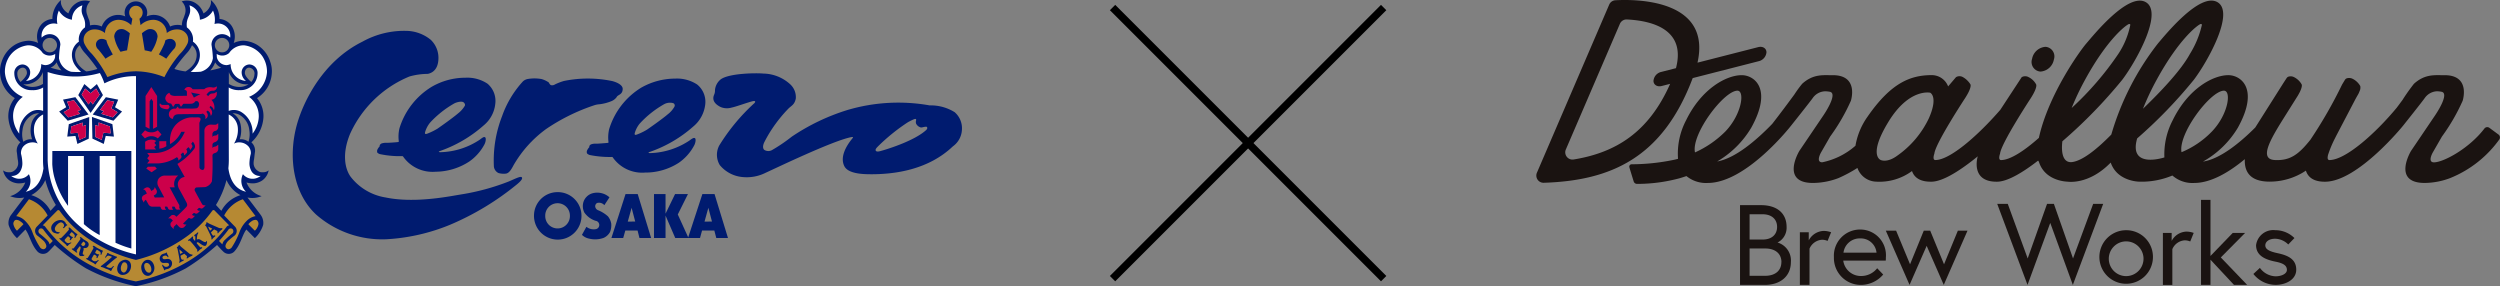 <svg xmlns="http://www.w3.org/2000/svg" width="331.97" height="38" viewBox="0 0 331.97 38">
  <rect x="0" y="0" width="331.97" height="38" fill="#808080" stroke="none"/>
  <g id="グループ_9975" data-name="グループ 9975" transform="translate(-50 -16)">
    <g id="グループ_24" data-name="グループ 24" transform="translate(-342.475 -640.76)">
      <g id="グループ_2" data-name="グループ 2" transform="translate(431.35 660.827)">
        <g id="グループ_1" data-name="グループ 1">
          <path id="パス_1" data-name="パス 1" d="M436.007,659.761a5.249,5.249,0,0,1,3.169,1.191,3.311,3.311,0,0,1,1.015,2.482c-.031,1.4-.747,1.9-1.418,2.039a8.973,8.973,0,0,0-2.428.343,14.867,14.867,0,0,0-7.886,7.616c-1.072,2.588-.714,4.559.037,5.652a7.318,7.318,0,0,0,4.692,2.8c3.855.8,8.43-.149,9.98-.4a30.281,30.281,0,0,0,6.361-1.725c.917-.39,1.6-.752,1.737-.547.118.163-.062.434-.606.892a36.217,36.217,0,0,1-8.855,5.373,25.918,25.918,0,0,1-8.56,1.957,13.332,13.332,0,0,1-9.278-3.265c-3.027-2.786-3.779-7.585-2.575-11.946.887-3.183,3.5-8.449,8.681-11.015A11.41,11.41,0,0,1,436.007,659.761Z" transform="translate(-420.846 -659.728)" fill="#001b6f"/>
          <path id="パス_2" data-name="パス 2" d="M444.2,664.758a1.317,1.317,0,0,1,.582-.312,5.331,5.331,0,0,1,1.907,0,3.349,3.349,0,0,1,.93.438c.095.134.173.367.393.385a.7.7,0,0,0,.452-.115,7.155,7.155,0,0,1,1.2-.46,15.869,15.869,0,0,1,6.422.022c.814.222,1.376.6,1.365,1.044-.015.795-.678.752-.8,1.081a1.652,1.652,0,0,1-.789.573,5.959,5.959,0,0,1-1.473.374,2.87,2.87,0,0,0-.666.12,25.826,25.826,0,0,0-6.417,3.153,15.516,15.516,0,0,0-4.359,4.844c-.306.584-.614,1.073-1.052,1.1a2.449,2.449,0,0,1-.944-.084,1.09,1.09,0,0,1-.611-.995,16.137,16.137,0,0,1,1.092-6.547A13.342,13.342,0,0,1,444.2,664.758Z" transform="translate(-413.639 -658.013)" fill="#001b6f"/>
          <path id="パス_3" data-name="パス 3" d="M452.525,676.049l-.681,1.04a.934.934,0,0,0-.959-.29.5.5,0,0,0-.256.422.594.594,0,0,0,.359.528,4.407,4.407,0,0,1,1.328.819,2.078,2.078,0,0,1,.444.978,2.414,2.414,0,0,1-.158,1.1,1.81,1.81,0,0,1-.848.785,3.325,3.325,0,0,1-1.931.1,1.889,1.889,0,0,1-.952-.5l.593-1.07a1.566,1.566,0,0,0,1.294.305.563.563,0,0,0-.067-1.1,2.863,2.863,0,0,1-1.5-1.1,1.877,1.877,0,0,1-.144-1.324,1.765,1.765,0,0,1,1.241-1.237A2.427,2.427,0,0,1,452.525,676.049Z" transform="translate(-410.47 -653.912)" fill="#001b6f"/>
          <path id="パス_4" data-name="パス 4" d="M455.45,681.4H457l-1.783-5.832H453.6l-1.874,5.832h1.565l.281-.991H455.2Zm-1.553-2.179.512-1.833.475,1.825Z" transform="translate(-409.412 -653.862)" fill="#001b6f"/>
          <path id="パス_5" data-name="パス 5" d="M461.962,681.4l.273-.991h1.631l.258.991h1.554l-1.784-5.832h-1.618l-1.881,5.747-1.383-3.041,1.347-2.706h-1.71l-1.263,2.6v-2.6h-1.533V681.4h1.533v-2.979l1.289,2.979Zm.6-2.179.508-1.833.482,1.825Z" transform="translate(-407.885 -653.862)" fill="#001b6f"/>
          <path id="パス_6" data-name="パス 6" d="M440.758,664.291a4.833,4.833,0,0,1,2.92.792,2.993,2.993,0,0,1,1.039,2.631,4.266,4.266,0,0,1-1.537,2.9,17.384,17.384,0,0,1-5.762,3.394c-.108.034-.386.157-.01.174a9.8,9.8,0,0,0,5.263-1.676c.334-.256.53-.4.68-.311s.121.513-.044.884a6.425,6.425,0,0,1-2.068,2.353,8.283,8.283,0,0,1-4.468,1.343,4.769,4.769,0,0,1-4.288-2c-.033-.045-.045-.077-.173-.071a12.77,12.77,0,0,1-2.921-.269c-.092-.021-.334-.147-.353-.233a.633.633,0,0,1,.006-.323,1.512,1.512,0,0,1,.286-.438.13.13,0,0,0,.034-.118c-.023-.086.141-.266.255-.3a1.634,1.634,0,0,1,.534-.088c.23.023,1.507-.078,1.6-.094s.177,0,.141-.189a4.843,4.843,0,0,1,.088-1.614,9.822,9.822,0,0,1,4.263-5.526A8.929,8.929,0,0,1,440.758,664.291Zm-4.98,7.39a8.285,8.285,0,0,0,1.248-.617c.595-.41,2.15-1.517,2.743-2.036a3.61,3.61,0,0,0,.9-1.014c.09-.2-.085-.4-.177-.46-.238-.174-.887-.033-1.24.16a13.284,13.284,0,0,0-3.2,2.542,3.588,3.588,0,0,0-.671,1.3C435.335,671.849,435.548,671.774,435.778,671.681Z" transform="translate(-417.82 -658.038)" fill="#001b6f"/>
          <path id="パス_7" data-name="パス 7" d="M461.082,664.377a4.866,4.866,0,0,1,2.916.787,2.952,2.952,0,0,1,1.073,2.617,4.45,4.45,0,0,1-1.591,2.957,17.157,17.157,0,0,1-5.74,3.363c-.112.023-.389.152-.011.171a9.914,9.914,0,0,0,5.262-1.684c.326-.252.558-.393.708-.3s.1.536-.067.9a6.5,6.5,0,0,1-2.094,2.38,8.182,8.182,0,0,1-4.46,1.287,4.76,4.76,0,0,1-4.277-2c-.029-.048-.045-.08-.177-.071a13.265,13.265,0,0,1-2.92-.266c-.09-.029-.326-.152-.345-.244a.559.559,0,0,1,0-.318,1.7,1.7,0,0,1,.285-.444c.038-.027.04-.059.029-.11-.021-.1.143-.266.258-.3a1.5,1.5,0,0,1,.54-.083c.226.022,1.5-.09,1.6-.1s.184,0,.141-.192a4.916,4.916,0,0,1,.09-1.611,9.818,9.818,0,0,1,4.263-5.534A9.164,9.164,0,0,1,461.082,664.377Zm-4.981,7.386a7.455,7.455,0,0,0,1.246-.615c.592-.407,2.154-1.511,2.745-2.031a3.277,3.277,0,0,0,.892-1.022.333.333,0,0,0-.171-.46,1.622,1.622,0,0,0-1.236.16,13.182,13.182,0,0,0-3.2,2.547,3.508,3.508,0,0,0-.676,1.3C455.655,671.933,455.866,671.86,456.1,671.763Z" transform="translate(-410.296 -658.007)" fill="#001b6f"/>
          <path id="パス_8" data-name="パス 8" d="M465.584,677.648a4.423,4.423,0,0,1-3.126-1.6,2.652,2.652,0,0,1-.078-2.588,26.176,26.176,0,0,1,4.59-5.559c.2-.149.352-.447-.152-.332-.693.168-2.213.736-2.787.845a2.149,2.149,0,0,1-1.452-.071c-.334-.162-.977-.541-.977-1.165,0-.444.233-.514.218-1.057a2.043,2.043,0,0,1,.781-1.467c1.133-.811,4.751-.848,5.636-.756a5.406,5.406,0,0,1,3.546,1.4,2.311,2.311,0,0,1,.771,1.906c-.156.826-.6.972-.956,1.32a18.752,18.752,0,0,0-2.191,2.71,16.98,16.98,0,0,0-1.078,1.862c-.212.536-.11.8.04.935a1,1,0,0,0,1.008.036,21.188,21.188,0,0,0,2.625-1.78,27.974,27.974,0,0,1,7.419-3.554,23.8,23.8,0,0,1,10.9-.61,6.03,6.03,0,0,1,3.323.9,2.831,2.831,0,0,1,.962,2.424,2.863,2.863,0,0,1-1.194,2.114c-3.205,3.054-7.617,3.776-11.309,3.7-1.019-.019-2.664-.159-3.108-1.074-.6-1.211.252-2.665,1-3.591.089-.115.318-.326-.067-.259-2.4.444-10.082,4.148-11.381,4.734A5.586,5.586,0,0,1,465.584,677.648Zm17.571-3.557c.056.214.373.171.626.1,1.391-.377,4.605-1.463,6.046-2.761.206-.182.222-.328.134-.44-.067-.088-.5.025-.621.052a.473.473,0,0,1-.348-.047.951.951,0,0,1-.469-.461.739.739,0,0,1,0-.416c.051-.2-.059-.247-.315-.14-.084.037-.477.214-.785.391a25.455,25.455,0,0,0-4.03,3.271C483.312,673.729,483.108,673.931,483.155,674.091Z" transform="translate(-405.755 -658.196)" fill="#001b6f"/>
          <path id="パス_9" data-name="パス 9" d="M447.317,675.379a3.144,3.144,0,0,1,3.212,3.16,3.153,3.153,0,1,1-6.306-.018A3.125,3.125,0,0,1,447.317,675.379Zm-1.6,3.165a1.638,1.638,0,1,0,3.275-.037,1.638,1.638,0,1,0-3.275.037Z" transform="translate(-412.19 -653.933)" fill="#001b6f"/>
        </g>
      </g>
      <g id="グループ_23" data-name="グループ 23" transform="translate(392.475 656.76)">
        <g id="グループ_19" data-name="グループ 19">
          <g id="グループ_18" data-name="グループ 18">
            <g id="グループ_17" data-name="グループ 17">
              <path id="パス_10" data-name="パス 10" d="M428.568,666.493a3.658,3.658,0,0,0-.2-1.506,4.082,4.082,0,0,0-1.809-2.307,3.9,3.9,0,0,0-1.761-.511,3.177,3.177,0,0,0-1.289.3,2.579,2.579,0,0,0-.359-2.39,2.166,2.166,0,0,0-1.525-.8,3.348,3.348,0,0,0-1.155-2.519,1.589,1.589,0,0,1,0,.523,1.98,1.98,0,0,1-.978,1.254,2.482,2.482,0,0,0-.944-1.288,2.128,2.128,0,0,0-1.946-.3,1.637,1.637,0,0,1,.4,1.783,5.854,5.854,0,0,1-.274.719,2.159,2.159,0,0,0-.1.684,2.384,2.384,0,0,0-1.566.147,2.3,2.3,0,0,0-3.121-1.339,1.5,1.5,0,1,0-2.83,0,2.305,2.305,0,0,0-3.123,1.339,2.387,2.387,0,0,0-1.568-.147,2.362,2.362,0,0,0-.093-.684,6.1,6.1,0,0,1-.271-.719,1.634,1.634,0,0,1,.392-1.783,2.126,2.126,0,0,0-1.946.3,2.492,2.492,0,0,0-.941,1.288,1.981,1.981,0,0,1-.976-1.254,1.289,1.289,0,0,1,0-.523,3.33,3.33,0,0,0-1.156,2.519,2.16,2.16,0,0,0-1.525.8,2.544,2.544,0,0,0-.36,2.39,3.189,3.189,0,0,0-1.292-.3,3.875,3.875,0,0,0-1.757.511,4.084,4.084,0,0,0-1.811,2.307,3.7,3.7,0,0,0-.2,1.511,4.169,4.169,0,0,0,1.961,3.289,3.767,3.767,0,0,0-.861,2.61,4.932,4.932,0,0,0,1.6,3.265,1.477,1.477,0,0,0-.482,1.273c.059.314.041.348.122.959a2.523,2.523,0,0,1,.063.655,1.255,1.255,0,0,1-.558.894.875.875,0,0,1-.648.188,1.136,1.136,0,0,1-.792-.25,2.112,2.112,0,0,0,.845,1.339,2.345,2.345,0,0,0,1.139.388,3.068,3.068,0,0,0,.956-.115,3,3,0,0,1-2.01,1.812,3.2,3.2,0,0,0,1.879.18c-.491.642-1.443,1.9-1.691,2.237a1.781,1.781,0,0,0-.386,1.413,4.138,4.138,0,0,0,1.109,1.749l1.121-1.146c.562.736.745,1.972,1.6,2.92a1.021,1.021,0,0,0,1.474,0c.21-.19.57-.595.821-.865a28.322,28.322,0,0,0,4.144,3.1,24.368,24.368,0,0,0,6.627,2.371,24.406,24.406,0,0,0,6.64-2.371,28.853,28.853,0,0,0,4.138-3.1c.251.27.611.674.817.865a1.025,1.025,0,0,0,1.477,0c.861-.948,1.037-2.184,1.6-2.92l1.13,1.146a4.107,4.107,0,0,0,1.1-1.749,1.794,1.794,0,0,0-.384-1.413c-.249-.334-1.2-1.595-1.7-2.237a3.2,3.2,0,0,0,1.88-.18,3,3,0,0,1-2.006-1.812,3.168,3.168,0,0,0,.952.115,2.336,2.336,0,0,0,1.141-.388,2.1,2.1,0,0,0,.845-1.339,1.143,1.143,0,0,1-.793.25.869.869,0,0,1-.645-.188,1.228,1.228,0,0,1-.555-.894,2.36,2.36,0,0,1,.059-.655c.079-.611.069-.645.123-.959a1.493,1.493,0,0,0-.482-1.276,4.883,4.883,0,0,0,1.6-3.262,3.713,3.713,0,0,0-.851-2.61A4.179,4.179,0,0,0,428.568,666.493Zm-29.485-4.7a.959.959,0,1,1-.956.958A.96.96,0,0,1,399.082,661.794Zm-.9,4.533,0,1.576a2.693,2.693,0,0,1-1.384.4,2.277,2.277,0,0,1-1.237-.36A2.506,2.506,0,0,0,398.182,666.327Zm-3.408.255a.775.775,0,0,1,.692-.839c.384,0,.585.319.585.715,0,.363-.528.924-.848,1.183A1.651,1.651,0,0,1,394.774,666.582Zm.8,9.008a3.252,3.252,0,0,1-.111-1.558,2.645,2.645,0,0,1,1.34-2.042,1.715,1.715,0,0,1,.877-.188,2.225,2.225,0,0,0-1.04,1.389,3.689,3.689,0,0,0,.1,2.072A1.564,1.564,0,0,0,395.577,675.59Zm3.6,9.163a4.256,4.256,0,0,0-2.55-2.079,4.109,4.109,0,0,0,1.865-2.01,11.99,11.99,0,0,0,1.4,3.311C399.7,684.191,399.359,684.567,399.178,684.753Zm.01-19.007a1.7,1.7,0,0,0,.806-.711,3.278,3.278,0,0,0,.656,1.078A13.589,13.589,0,0,1,399.188,665.746Zm4.749.5a3.543,3.543,0,0,1-.993-.836,2.126,2.126,0,0,1-.495-1.391,1.614,1.614,0,0,1,.626-1.254,3.671,3.671,0,0,0,.566.908,19.9,19.9,0,0,1,1.769,2.242A7.6,7.6,0,0,1,403.937,666.245Zm14.166-.836a3.538,3.538,0,0,1-.992.836,7.624,7.624,0,0,1-1.476-.33,19.791,19.791,0,0,1,1.774-2.242,3.782,3.782,0,0,0,.563-.908,1.628,1.628,0,0,1,.623,1.254A2.119,2.119,0,0,1,418.1,665.409Zm7.386,2.538a2.273,2.273,0,0,1-1.236.36,2.7,2.7,0,0,1-1.387-.4v-1.576A2.5,2.5,0,0,0,425.489,667.947Zm-3.524-6.152a.959.959,0,1,1-.958.958A.963.963,0,0,1,421.964,661.794Zm-.911,3.241a1.685,1.685,0,0,0,.8.711,13.257,13.257,0,0,1-1.457.367A3.465,3.465,0,0,0,421.053,665.035Zm.815,19.718c-.179-.186-.519-.562-.715-.778a12.159,12.159,0,0,0,1.4-3.311,4.126,4.126,0,0,0,1.857,2.01A4.272,4.272,0,0,0,421.868,684.753Zm3.6-9.163a1.54,1.54,0,0,0-1.166-.326,3.67,3.67,0,0,0,.1-2.072,2.2,2.2,0,0,0-1.033-1.389,1.689,1.689,0,0,1,.87.188,2.622,2.622,0,0,1,1.34,2.042A3.243,3.243,0,0,1,425.468,675.59Zm.8-9.008a1.665,1.665,0,0,1-.423,1.059c-.332-.259-.854-.819-.854-1.183,0-.4.2-.715.581-.715A.782.782,0,0,1,426.272,666.582Z" transform="translate(-392.475 -656.76)" fill="#001b6f"/>
              <g id="グループ_4" data-name="グループ 4" transform="translate(11.095 0.773)">
                <path id="パス_11" data-name="パス 11" d="M407.522,666.017a10.544,10.544,0,0,1,3.785.773,15.369,15.369,0,0,1,2.072-3.091,4.939,4.939,0,0,0,.993-1.362,1.339,1.339,0,0,0-.114-1.244,1.46,1.46,0,0,0-1.154-.634,2.182,2.182,0,0,0-1.481.477,1.8,1.8,0,0,0-1.729-1.753,2.448,2.448,0,0,0-1.753.709c-.038-.284-.105-.565-.144-.857a.976.976,0,0,0,.421-.854.891.891,0,0,0-1.781,0,.975.975,0,0,0,.414.854c-.041.292-.107.573-.147.857a2.435,2.435,0,0,0-1.747-.709,1.807,1.807,0,0,0-1.74,1.753,2.15,2.15,0,0,0-1.473-.477,1.46,1.46,0,0,0-1.154.634,1.342,1.342,0,0,0-.112,1.244,4.8,4.8,0,0,0,.993,1.362,15.129,15.129,0,0,1,2.068,3.091A10.568,10.568,0,0,1,407.522,666.017Z" transform="translate(-400.572 -657.324)" fill="#b68933"/>
                <g id="グループ_3" data-name="グループ 3" transform="translate(1.649 3.087)">
                  <path id="パス_12" data-name="パス 12" d="M405.621,660.14a2.951,2.951,0,0,0-.769-.508,1.043,1.043,0,0,0-.867.089,1.1,1.1,0,0,0-.441.874,5.085,5.085,0,0,0,.84,2,8.415,8.415,0,0,1,.866-.195C405.324,661.976,405.572,660.413,405.621,660.14Z" transform="translate(-401.122 -659.577)" fill="#001b6f"/>
                  <path id="パス_13" data-name="パス 13" d="M406.228,660.14a3,3,0,0,1,.769-.508,1.056,1.056,0,0,1,.873.089,1.089,1.089,0,0,1,.436.874,5.081,5.081,0,0,1-.839,2,7.928,7.928,0,0,0-.869-.195C406.523,661.976,406.277,660.413,406.228,660.14Z" transform="translate(-400.127 -659.577)" fill="#001b6f"/>
                  <path id="パス_14" data-name="パス 14" d="M403.166,660.725a2.7,2.7,0,0,0,.229.677c.1.193.482,1,.623,1.191a8.15,8.15,0,0,0-.976.567c-.251-.351-.77-1.025-.956-1.225a.9.9,0,0,1-.3-.533.741.741,0,0,1,.714-.873A1.084,1.084,0,0,1,403.166,660.725Z" transform="translate(-401.776 -659.224)" fill="#001b6f"/>
                  <path id="パス_15" data-name="パス 15" d="M408.727,660.725a2.4,2.4,0,0,1-.228.677,12.721,12.721,0,0,1-.625,1.191,7.448,7.448,0,0,1,.976.567c.252-.351.765-1.025.958-1.225a.9.9,0,0,0,.3-.533.739.739,0,0,0-.711-.873A1.1,1.1,0,0,0,408.727,660.725Z" transform="translate(-399.517 -659.224)" fill="#001b6f"/>
                </g>
              </g>
              <g id="グループ_7" data-name="グループ 7" transform="translate(0.651 0.711)">
                <g id="グループ_5" data-name="グループ 5">
                  <path id="パス_16" data-name="パス 16" d="M398.6,659.755a2.917,2.917,0,0,1,.2-1.783,2.42,2.42,0,0,0,1.732,1.215,1.984,1.984,0,0,1,1.392-1.909c-.406,1.4.519,1.472.339,2.928a1.977,1.977,0,0,0-.813,1.831c0,.021.005.037.005.062a2.118,2.118,0,0,0-.924,1.662,2.473,2.473,0,0,0,.37,1.4,3.974,3.974,0,0,0,.852.958,10.62,10.62,0,0,1-1.332-.023,2.224,2.224,0,0,1-1.61-1.8,13.315,13.315,0,0,1,.184-1.787,1.409,1.409,0,0,0-1.28-1.4,1.484,1.484,0,0,0-1.2.46A1.631,1.631,0,0,1,398.6,659.755Z" transform="translate(-391.631 -657.279)" fill="#fff"/>
                  <path id="パス_17" data-name="パス 17" d="M395.33,667.994a3.137,3.137,0,0,0-1.291,2.669,3.87,3.87,0,0,0,.821,2.218,3.148,3.148,0,0,1,1.585-2.925,1.933,1.933,0,0,1,1.579-.093V666.75a2.547,2.547,0,0,1-1.454.354,2.248,2.248,0,0,1-2.369-2.2,1.117,1.117,0,0,1,1.081-1.211,1.053,1.053,0,0,1,1.024.974,1.426,1.426,0,0,1-.566,1.209,2.184,2.184,0,0,0,2.033-2.236,1.676,1.676,0,0,0,.518.141,1.341,1.341,0,0,0,1.306-.98c.03-.125.019-.385.038-.511a1.376,1.376,0,0,1-1.664-.123,2.317,2.317,0,0,0-2-1.014,3.422,3.422,0,0,0-2.408,1.448,3.712,3.712,0,0,0-.615,2.1A3.816,3.816,0,0,0,395.33,667.994Z" transform="translate(-392.95 -655.844)" fill="#fff"/>
                  <path id="パス_18" data-name="パス 18" d="M394.73,675.458a1.262,1.262,0,0,1-1.174.549,1.726,1.726,0,0,0,1.026.382,1.651,1.651,0,0,0,1.326-.607,1.987,1.987,0,0,1-.408,2.331c1.388-.314,2.129-1.488,2.345-3.119a9.985,9.985,0,0,1-.058-1.1l.012-6.042a2.136,2.136,0,0,0-1.209,1.777,3.442,3.442,0,0,0,.508,2.094,1.46,1.46,0,0,0-.781-.164,1.623,1.623,0,0,0-1.152.547,1.354,1.354,0,0,0-.3.969,5.132,5.132,0,0,1,.175,1.118A2.06,2.06,0,0,1,394.73,675.458Z" transform="translate(-392.726 -653.362)" fill="#fff"/>
                </g>
                <g id="グループ_6" data-name="グループ 6" transform="translate(24.142)">
                  <path id="パス_19" data-name="パス 19" d="M414.257,659.755a2.989,2.989,0,0,0-.2-1.783,2.434,2.434,0,0,1-1.74,1.215,1.981,1.981,0,0,0-1.388-1.909c.4,1.4-.521,1.472-.339,2.928a1.979,1.979,0,0,1,.811,1.831c-.006.021-.006.037-.01.062a2.091,2.091,0,0,1,.925,1.665,2.352,2.352,0,0,1-.371,1.393,4.2,4.2,0,0,1-.848.961,11.1,11.1,0,0,0,1.331-.026,2.222,2.222,0,0,0,1.617-1.8,15.088,15.088,0,0,0-.188-1.784,1.408,1.408,0,0,1,1.28-1.4,1.493,1.493,0,0,1,1.2.46A1.631,1.631,0,0,0,414.257,659.755Z" transform="translate(-410.568 -657.279)" fill="#fff"/>
                  <path id="パス_20" data-name="パス 20" d="M417.717,675.458a1.277,1.277,0,0,0,1.178.549,1.723,1.723,0,0,1-1.028.382,1.651,1.651,0,0,1-1.326-.607,1.974,1.974,0,0,0,.408,2.331c-1.388-.314-2.127-1.488-2.342-3.119.036-.355.058-.73.058-1.1l-.014-6.042a2.136,2.136,0,0,1,1.211,1.777,3.433,3.433,0,0,1-.51,2.094,1.407,1.407,0,0,1,.777-.164,1.63,1.63,0,0,1,1.155.547,1.324,1.324,0,0,1,.295.969,5.557,5.557,0,0,0-.17,1.118A2.1,2.1,0,0,0,417.717,675.458Z" transform="translate(-409.073 -653.362)" fill="#fff"/>
                  <path id="パス_21" data-name="パス 21" d="M417.77,667.994a3.162,3.162,0,0,1,1.294,2.669,3.883,3.883,0,0,1-.824,2.218,3.148,3.148,0,0,0-1.589-2.925,1.926,1.926,0,0,0-1.576-.093l0-3.113a2.577,2.577,0,0,0,1.458.354,2.251,2.251,0,0,0,2.369-2.2,1.119,1.119,0,0,0-1.081-1.211,1.059,1.059,0,0,0-1.029.974,1.427,1.427,0,0,0,.574,1.209,2.181,2.181,0,0,1-2.036-2.236,1.708,1.708,0,0,1-.519.141,1.336,1.336,0,0,1-1.3-.98c-.032-.125-.022-.385-.037-.511a1.371,1.371,0,0,0,1.659-.123,2.318,2.318,0,0,1,2-1.014,3.432,3.432,0,0,1,2.408,1.448,3.7,3.7,0,0,1,.617,2.1A3.818,3.818,0,0,1,417.77,667.994Z" transform="translate(-409.496 -655.844)" fill="#fff"/>
                </g>
              </g>
              <g id="グループ_13" data-name="グループ 13" transform="translate(6.329 9.567)">
                <path id="パス_22" data-name="パス 22" d="M404.63,665.241a9.175,9.175,0,0,1,4.179-.958h.014v23.674a17.325,17.325,0,0,1-7.938-4.15,12.139,12.139,0,0,1-3.791-8.311V663.742a11.7,11.7,0,0,0,6.932.129A8.046,8.046,0,0,1,404.63,665.241Z" transform="translate(-397.094 -663.742)" fill="#fff"/>
                <g id="グループ_12" data-name="グループ 12" transform="translate(0.622 1.592)">
                  <path id="パス_23" data-name="パス 23" d="M397.548,671.394H408.04l0,12.949a13.411,13.411,0,0,1-2.107-.771V672.056h-2.1v10.5a10.422,10.422,0,0,1-2.1-1.458v-9.041h-2.1v6.627a11.551,11.551,0,0,1-1.877-4.023,8.822,8.822,0,0,1-.218-1.528Z" transform="translate(-397.548 -662.501)" fill="#001b6f"/>
                  <g id="グループ_8" data-name="グループ 8" transform="translate(11.814 0.32)">
                    <path id="パス_24" data-name="パス 24" d="M411.185,677.965a.408.408,0,0,0-.042-.359c-.121-.177-1.229-2.266-1.229-2.266l.67-.006a1.394,1.394,0,0,1,.473-1.563l-1.7.008a1.036,1.036,0,0,0-.9.393,1.023,1.023,0,0,0-.084.972c.21.381.814,1.526.814,1.526l-1.252.021-.137-.259c.071-.045.133-.075.173-.1a.48.48,0,0,0,.208-.617l-.254-.439a.469.469,0,0,1-.248.43l-.2.112-.111-.211a.448.448,0,0,0-.391-.27.546.546,0,0,0-.234.053c-.062.034-.367.216-.367.216a.444.444,0,0,1,.337.2c.03.045.1.189.178.348-.206.118-.389.222-.459.256a.472.472,0,0,0-.173.559l.233.4a.459.459,0,0,1,.264-.369l.007-.005.3.533a.623.623,0,0,0,.484.374h1.01c.074,0,.148.019.159.075.052.219.156.348.334.348l.412,0a.515.515,0,0,1-.18-.43h.238c.063,0,.112.034.138.123s.105.3.314.3h.429a.451.451,0,0,1-.148-.418l.238,0a.131.131,0,0,1,.14.1c.016.067.082.3.31.3s.43-.005.43-.005A.421.421,0,0,1,411.185,677.965Z" transform="translate(-406.151 -661.941)" fill="#cc004a"/>
                    <path id="パス_25" data-name="パス 25" d="M406.859,672.92l-.209.246.7.487.7-.474-.243-.268Z" transform="translate(-405.992 -662.259)" fill="#cc004a"/>
                    <path id="パス_26" data-name="パス 26" d="M406.541,670.581a1.293,1.293,0,0,1,1.463-.115l-.237.264.248.295-.273.258.245.313h-1.435Z" transform="translate(-406.033 -663.23)" fill="#cc004a"/>
                    <path id="パス_27" data-name="パス 27" d="M407.51,670.169a1.38,1.38,0,0,1,.852.295l.488-.522-.493-.556a1.373,1.373,0,0,1-.847.275,1.354,1.354,0,0,1-.841-.275l-.5.556.484.522A1.394,1.394,0,0,1,407.51,670.169Z" transform="translate(-406.17 -663.565)" fill="#cc004a"/>
                    <path id="パス_28" data-name="パス 28" d="M407.349,665.2l.766,1.188v4.079l-.534.276-.009-3.656-.227-.324-.221.324-.012,3.656-.533-.276v-4.079Z" transform="translate(-406.019 -665.116)" fill="#cc004a"/>
                    <path id="パス_29" data-name="パス 29" d="M413.663,668.895c.03-.195.243-.455.14-.632a.39.39,0,0,0-.186-.122,2.953,2.953,0,0,0-.411,0c-.233,0-.478-.014-.706,0a2.986,2.986,0,0,0-1.226.4,2.85,2.85,0,0,0-1.451,2.031,3.677,3.677,0,0,0-.04,1.109,3.6,3.6,0,0,0,1.477-1.628h.473a4.619,4.619,0,0,1-1.562,1.973,4.1,4.1,0,0,1-2.287.843c-.366.021-.81-.011-1.14.021a3.06,3.06,0,0,0,.289.33c-.089.1-.211.242-.289.343a4.054,4.054,0,0,0,.289.323c-.06.086-.219.249-.289.367.545,0,.941-.005,1.466-.005a4.925,4.925,0,0,0,2.456-.819c.1.034.1.062.148.121a.311.311,0,0,1,.055.238c0,.062,0,.085.045.051a2.273,2.273,0,0,0,.336-.321.376.376,0,0,0,.031-.26c-.019-.037-.049-.1-.07-.141a.157.157,0,0,1-.022-.07c.092-.081.188-.16.3-.258a.926.926,0,0,1,.078.084.244.244,0,0,1,.064.23c0,.067.023.082.073.042s.229-.219.289-.295a.3.3,0,0,0,.037-.254.633.633,0,0,0-.111-.218c.1-.1.193-.189.278-.281a.4.4,0,0,1,.219.319c0,.073.021.048.055.011a1.87,1.87,0,0,0,.252-.356.277.277,0,0,0,.016-.169.619.619,0,0,0-.163-.247c.084-.1.152-.208.214-.3a1.023,1.023,0,0,1,.255.421.576.576,0,0,1-.016.474,8.082,8.082,0,0,1-2.28,2.068c.214.375.684,1.235.97,1.729a1.024,1.024,0,0,0-.918.921,1.462,1.462,0,0,0,.2.713c.086.141.966,1.772.966,1.772.14.313.081.452-.048.593-.2.239-1.077,1.081-1.3,1.291l-.193-.182a.508.508,0,0,0-.469-.014c-.075.059-.38.356-.38.356-.062.051-.016.056.048.051a.451.451,0,0,1,.278.043,3.078,3.078,0,0,1,.245.249,2.611,2.611,0,0,0-.277.3.482.482,0,0,0,.063.507c.036.045.256.267.336.337a.405.405,0,0,1,.063-.375c.071-.056.306-.3.306-.3s.3.336.373.4a.5.5,0,0,0,.618.014c.081-.067.23-.256.275-.3s.033-.071-.01-.069a.429.429,0,0,1-.392-.115c.019-.027.336-.34.729-.729.06-.062.148.014.24.059a.364.364,0,0,0,.334-.066s.153-.164.2-.21.07-.059.049-.079-.058-.019-.144-.019a.43.43,0,0,1-.223-.129c.059-.062.119-.126.179-.185h0c.09-.1.232,0,.3.038a.391.391,0,0,0,.312-.089s.16-.16.208-.206.063-.056.048-.078-.057-.018-.147-.018c-.064,0-.138-.064-.225-.137.078-.081.152-.149.211-.214a.253.253,0,0,1,.24.034.3.3,0,0,0,.344-.056s.262-.249.295-.278.03-.073-.014-.062h-.136a.371.371,0,0,1-.252-.123c-.2-.363-.9-1.621-1-1.843a.268.268,0,0,1,0-.188.4.4,0,0,1,.181-.211,1.053,1.053,0,0,1,.167-.011c.33-.025.766-.022,1.065-.051a1.373,1.373,0,0,0,.873-.758,30.918,30.918,0,0,0,.066-3.442.3.3,0,0,1,.155-.244c.086-.062.215-.062.378-.163a.566.566,0,0,0,.24-.458v-.478c0-.095-.064-.07-.089-.025a.428.428,0,0,1-.077.075.651.651,0,0,1-.354.136.427.427,0,0,0-.254.171c0-.149,0-.289,0-.433a.344.344,0,0,1,.158-.27c.086-.067.215-.067.378-.177a.538.538,0,0,0,.24-.449V670.4c0-.1-.06-.062-.084-.027a.4.4,0,0,1-.063.081c-.079.1-.271.09-.385.112a.426.426,0,0,0-.249.169v-.315a.433.433,0,0,1,.114-.337.414.414,0,0,1,.285-.153c.156-.005.267-.177.31-.244a.544.544,0,0,0,.069-.326v-.382c0-.084-.048-.062-.079-.019a.558.558,0,0,1-.247.148c-.265.037-.541-.033-.8,0a.868.868,0,0,0-.669.532,1.153,1.153,0,0,0-.047.362c.018.332,0,.68,0,1.014l.01,3.576a.93.93,0,0,1-.023.318c0,.008-.064.121-.064.123-.084.126-.222.1-.407.014a.385.385,0,0,1-.171-.249Z" transform="translate(-405.958 -664.029)" fill="#cc004a"/>
                    <path id="パス_30" data-name="パス 30" d="M409.065,667.547a1.679,1.679,0,0,1-.867-.174.5.5,0,0,1-.241-.547c.021-.042.058-.053.082-.018a.412.412,0,0,0,.258.171c.2.01.417,0,.625,0,.066,0,.173-.033.211.01s.108.179.128.21a.083.083,0,0,1-.016.1A1.188,1.188,0,0,1,409.065,667.547Z" transform="translate(-405.515 -664.527)" fill="#cc004a"/>
                    <path id="パス_31" data-name="パス 31" d="M415.274,665.864a.9.9,0,0,1-.259.174c-.123.034-.254.026-.393.051a.637.637,0,0,0-.418.345,2.062,2.062,0,0,0-.234-.193,1.339,1.339,0,0,1,.454-.46.851.851,0,0,1,.432-.069.527.527,0,0,0,.471-.356c.027-.094.038-.278-.063-.2a.35.35,0,0,1-.074.048.852.852,0,0,1-.222.075,1.342,1.342,0,0,1-.366-.037,1.444,1.444,0,0,0-.395.014,1.181,1.181,0,0,0-.37.122.69.69,0,0,0-.162.123l-1.553.014a.613.613,0,0,0-.6-.3.547.547,0,0,0-.474.33c-.016.043.007.069.058.069a.268.268,0,0,1,.259.274v.495c-.441,0-.887.006-1.335.006a1.664,1.664,0,0,1-.721-.078.423.423,0,0,1-.248-.312c0-.008-.036,0-.049-.008a.859.859,0,0,0-.522.736.766.766,0,0,0,.769.68,4.314,4.314,0,0,1,.27.455c.1-.121.2-.295.292-.4.122-.008.522-.016.522-.016.029.056.2.343.233.4.114-.138.2-.259.311-.4.225-.018.727.006.954-.01a2.038,2.038,0,0,0,.212-.014.875.875,0,0,0,.308-.163c.07-.053.1-.177.211-.174.13.01.223-.025.326.138a.419.419,0,0,1,.063.385.5.5,0,0,1-.289.424,5.79,5.79,0,0,1-1.128.034c-.277.016-.947.008-1.241.008a1,1,0,0,0-.175-.256c-.052.048-.166.244-.223.265-.1.025-.24-.016-.333.011a.763.763,0,0,0-.558,1,.62.62,0,0,0,.362.327c.153.051.156-.022.156-.086a.578.578,0,0,1,.4-.46,2.054,2.054,0,0,1,.6-.051c.448-.011,2.157-.023,2.653-.023a.946.946,0,0,0,.271-.062.562.562,0,0,1,.3.251.475.475,0,0,1,.059.356c-.042.126.04.09.082.067a.513.513,0,0,0,.234-.506.713.713,0,0,0-.2-.4.429.429,0,0,0,.1-.086.825.825,0,0,0,.081-.077.871.871,0,0,1,.273.237.922.922,0,0,1,.125.367c0,.087.051.078.1.011a.68.68,0,0,0,.1-.45.982.982,0,0,0-.332-.562,1.8,1.8,0,0,0,.073-.215.73.73,0,0,1,.463.474c.019.073.037.1.053.053a.8.8,0,0,0,.048-.19,1.469,1.469,0,0,0-.4-1.161.944.944,0,0,0,.315-.1.9.9,0,0,0,.4-.584,2.482,2.482,0,0,0,0-.319C415.326,665.862,415.3,665.842,415.274,665.864Zm-2.984.755c-.048-.123-.277-.5-.366-.682a10.105,10.105,0,0,0,1.228.225C412.946,666.255,412.457,666.527,412.29,666.619Z" transform="translate(-405.311 -665.138)" fill="#cc004a"/>
                    <path id="パス_32" data-name="パス 32" d="M407.91,670.445l.007.991a2.014,2.014,0,0,0,.943-.342,2.737,2.737,0,0,1-.01-.648Z" transform="translate(-405.526 -663.173)" fill="#cc004a"/>
                  </g>
                  <g id="グループ_11" data-name="グループ 11" transform="translate(0.906)">
                    <g id="グループ_9" data-name="グループ 9">
                      <path id="パス_33" data-name="パス 33" d="M402.533,664.91l-.833.712-.833-.718-.807,1.465,1.64,2.368,1.637-2.368Zm-.833,2.3-.279.4-.911-1.3.458-.806.733.624.729-.624.46.806-.911,1.3Z" transform="translate(-397.524 -664.904)" fill="#001b6f"/>
                      <path id="パス_34" data-name="パス 34" d="M398.723,666.5l.418,1.011-.932.57,1.139,1.221,2.758-.825-1.744-2.3Zm1.939,1.5.293.39-1.524.466-.621-.685.823-.5-.371-.893.9-.19.955,1.274Z" transform="translate(-398.209 -664.432)" fill="#001b6f"/>
                      <path id="パス_35" data-name="パス 35" d="M403.206,666.18l-1.746,2.3,2.754.822,1.141-1.218-.935-.57.423-1.011Zm-.765,1.683.955-1.274.91.19-.375.889.825.506-.623.685-1.52-.466.293-.39Z" transform="translate(-397.005 -664.432)" fill="#001b6f"/>
                      <path id="パス_36" data-name="パス 36" d="M398.994,670.7l1.088-.083.258,1.061,1.51-.7.064-2.879-2.716.955Zm2.029-1.376.456-.157-.023,1.589-.844.38-.227-.941-.958.082.1-.918,1.5-.518Z" transform="translate(-397.918 -663.722)" fill="#001b6f"/>
                      <path id="パス_37" data-name="パス 37" d="M402.956,671.677l.259-1.065,1.085.09-.2-1.651-2.713-.958.06,2.876Zm-.681-2.358-.01-.487,1.5.522.1.915-.961-.081-.223.947-.839-.385-.036-1.581Z" transform="translate(-397.033 -663.723)" fill="#001b6f"/>
                    </g>
                    <g id="グループ_10" data-name="グループ 10" transform="translate(0.602 0.605)">
                      <path id="パス_38" data-name="パス 38" d="M401.579,667.05l-.28.4-.911-1.3.458-.806.733.624.728-.624.461.806-.911,1.3Z" transform="translate(-398.004 -665.346)" fill="#cc004a"/>
                      <path id="パス_39" data-name="パス 39" d="M400.5,667.891l.294.391-1.524.466-.62-.685.823-.5-.371-.894.9-.19.956,1.274Z" transform="translate(-398.648 -664.926)" fill="#cc004a"/>
                      <path id="パス_40" data-name="パス 40" d="M402.641,667.891l-.293.391,1.519.466.623-.685-.825-.506.375-.888-.91-.19-.955,1.274Z" transform="translate(-397.342 -664.926)" fill="#cc004a"/>
                      <path id="パス_41" data-name="パス 41" d="M400.906,669.125l.457-.158-.023,1.59-.845.38-.227-.942-.958.083.1-.918,1.5-.519Z" transform="translate(-398.404 -664.126)" fill="#cc004a"/>
                      <path id="パス_42" data-name="パス 42" d="M402.159,669.12l-.009-.487,1.5.522.1.915-.96-.08-.224.947-.838-.385-.035-1.582Z" transform="translate(-397.52 -664.129)" fill="#cc004a"/>
                    </g>
                  </g>
                </g>
              </g>
              <g id="グループ_16" data-name="グループ 16" transform="translate(1.77 26.457)">
                <g id="グループ_15" data-name="グループ 15">
                  <g id="グループ_14" data-name="グループ 14">
                    <path id="パス_43" data-name="パス 43" d="M398.1,680.564a18.688,18.688,0,0,1-1.21-1.458.376.376,0,0,0-.56-.137.411.411,0,0,0-.015.584,10.644,10.644,0,0,1,1,.862c.175.185.36.4.345.6C397.808,680.873,397.978,680.7,398.1,680.564Z" transform="translate(-392.866 -675.022)" fill="#b68933"/>
                    <path id="パス_44" data-name="パス 44" d="M398.221,678.225a4.423,4.423,0,0,0-2.483-2.157c-.3.4-1.688,2.24-1.688,2.24a2.177,2.177,0,0,1,1.18.634,3.912,3.912,0,0,1,.982,1.55,10.181,10.181,0,0,0,.956,1.895.607.607,0,0,0,.482.321.418.418,0,0,0,.381-.53,1.314,1.314,0,0,0-.444-.669,9.373,9.373,0,0,0-.744-.618.805.805,0,0,1-.073-1.17C397.188,679.294,398.221,678.225,398.221,678.225Z" transform="translate(-393.663 -676.068)" fill="#b68933"/>
                    <path id="パス_45" data-name="パス 45" d="M394.218,679.481c.014.012.037.007.052.012l.818-.818c.008-.008.007-.041.011-.048a1.494,1.494,0,0,0-.382-.348.872.872,0,0,0-.592-.21.349.349,0,0,0-.274.219.526.526,0,0,0-.074.362A1.806,1.806,0,0,0,394.218,679.481Z" transform="translate(-393.767 -675.329)" fill="#b68933"/>
                    <path id="パス_46" data-name="パス 46" d="M413.7,680.562a16.854,16.854,0,0,0,1.215-1.455.378.378,0,0,1,.563-.137.418.418,0,0,1,.014.584,10.506,10.506,0,0,0-1,.862,1.012,1.012,0,0,0-.348.6C414,680.873,413.822,680.7,413.7,680.562Z" transform="translate(-386.387 -675.022)" fill="#b68933"/>
                    <path id="パス_47" data-name="パス 47" d="M414.2,678.225a4.423,4.423,0,0,1,2.48-2.157c.3.4,1.686,2.24,1.686,2.24a2.2,2.2,0,0,0-1.177.634,4.021,4.021,0,0,0-.978,1.55,10.463,10.463,0,0,1-.955,1.895.613.613,0,0,1-.489.321.42.42,0,0,1-.38-.53,1.357,1.357,0,0,1,.448-.669,8.683,8.683,0,0,1,.743-.618.808.808,0,0,0,.073-1.17C415.229,679.294,414.2,678.225,414.2,678.225Z" transform="translate(-386.202 -676.068)" fill="#b68933"/>
                    <path id="パス_48" data-name="パス 48" d="M417.435,679.481c-.015.007-.038.007-.051.012l-.819-.818c-.008-.008-.008-.041-.012-.048a1.751,1.751,0,0,1,.382-.351.889.889,0,0,1,.6-.207.354.354,0,0,1,.271.219.566.566,0,0,1,.074.362A1.591,1.591,0,0,1,417.435,679.481Z" transform="translate(-385.331 -675.329)" fill="#b68933"/>
                    <path id="パス_49" data-name="パス 49" d="M408.991,686.591a21.735,21.735,0,0,0,7.049-2.73A18,18,0,0,0,421,679.394a.488.488,0,0,1,.382-.245l-1.936-1.968a.2.2,0,0,0-.306.016l0,0a14.96,14.96,0,0,1-3.176,3.268,19.587,19.587,0,0,1-6.969,3.275,19.6,19.6,0,0,1-6.964-3.275,15.131,15.131,0,0,1-3.179-3.268v0a.2.2,0,0,0-.3-.016l-1.939,1.968a.488.488,0,0,1,.382.245,18.047,18.047,0,0,0,4.963,4.467A21.719,21.719,0,0,0,408.991,686.591Z" transform="translate(-392.717 -675.68)" fill="#b68933"/>
                  </g>
                </g>
              </g>
            </g>
          </g>
        </g>
        <g id="グループ_22" data-name="グループ 22" transform="translate(6.787 29.218)">
          <g id="グループ_21" data-name="グループ 21">
            <g id="グループ_20" data-name="グループ 20">
              <path id="パス_50" data-name="パス 50" d="M397.978,679.821a.973.973,0,0,0,.4.075,2.032,2.032,0,0,0,.21-.136c0-.008-.005-.027,0-.038a3.292,3.292,0,0,1-.432-.085.47.47,0,0,1-.163-.16c-.219-.325.148-.723.334-.884a.926.926,0,0,1,.4-.205.457.457,0,0,1,.422.481.429.429,0,0,1-.086.161.657.657,0,0,1-.063.075c-.022.022.026.048.026.048.032,0,.1.014.126-.011.067-.077.166-.177.219-.23.078-.09.2-.118.21-.155.005-.008-.005-.023,0-.034-.049-.044-.123-.073-.16-.129s-.067-.134-.111-.2a.772.772,0,0,0-.707-.31,1.354,1.354,0,0,0-.954.522.793.793,0,0,0-.123.891A.612.612,0,0,0,397.978,679.821Z" transform="translate(-397.428 -678.083)" fill="#001b6f"/>
              <path id="パス_51" data-name="パス 51" d="M402.442,681.211c.121.064.295.19.312.312a.624.624,0,0,1-.025.236c.014,0,.025.019.049.014a.312.312,0,0,0,.1-.064c.032-.042.019-.09.038-.144a1.688,1.688,0,0,1,.086-.212c.008-.023.042-.053.049-.074s-.006-.038,0-.048a6.627,6.627,0,0,1-.881-.448c-.079-.045-.275-.214-.384-.2a.19.19,0,0,0-.086.048c-.005.016.007.037,0,.053a.2.2,0,0,1,.086.233,12.782,12.782,0,0,1-.767,1.289c-.066.016-.177.016-.2.075-.005.011.007.025,0,.038.245.147.5.3.756.43.1.059.212.107.308.174.022.016.1.107.114.112s.111,0,.116-.016a1.363,1.363,0,0,1,.275-.38l.1-.1c.008-.03,0-.051-.012-.059-.079-.03-.166.065-.273.123a.519.519,0,0,1-.558-.123.173.173,0,0,1-.074-.236c.086-.16.247-.429.3-.495.108.029.326.13.348.234a.436.436,0,0,1-.038.222c.063,0,.122.008.163-.048a1.21,1.21,0,0,0,.06-.152c.026-.048.055-.107.088-.157.012-.025.055-.048.062-.075s-.005-.037,0-.051c-.063-.017-.162-.017-.236-.034a1.315,1.315,0,0,1-.3-.174,1.526,1.526,0,0,1,.223-.412C402.291,681.122,402.4,681.187,402.442,681.211Z" transform="translate(-396.172 -677.158)" fill="#001b6f"/>
              <path id="パス_52" data-name="パス 52" d="M400.044,679.561c.1.086.244.249.237.373a.723.723,0,0,1-.075.225c.011,0,.019.022.045.023a.5.5,0,0,0,.111-.037c.038-.04.037-.085.069-.138a1.748,1.748,0,0,1,.132-.188c.011-.016.052-.042.063-.064s0-.034.011-.048a5.683,5.683,0,0,1-.763-.626c-.067-.059-.223-.263-.332-.275a.209.209,0,0,0-.095.031c-.008.011,0,.034-.012.048a.2.2,0,0,1,.034.247,12.464,12.464,0,0,1-1.029,1.095c-.067,0-.175-.025-.208.026-.01.014,0,.03-.01.038.208.2.426.4.645.585a3.435,3.435,0,0,1,.263.238c.018.019.07.126.085.132s.11.029.118.014a1.3,1.3,0,0,1,.352-.314l.122-.075c.016-.029.015-.051,0-.063-.071-.044-.175.026-.292.063-.23.067-.408-.115-.518-.242a.175.175,0,0,1-.022-.247c.121-.14.334-.365.4-.421.1.056.288.2.288.308a.453.453,0,0,1-.086.208c.063.008.116.03.17-.011s.058-.093.093-.133.078-.1.118-.143c.019-.012.064-.031.077-.059.007-.012,0-.032.011-.045-.058-.029-.155-.053-.221-.088a1.326,1.326,0,0,1-.253-.233,1.421,1.421,0,0,1,.307-.356C399.916,679.441,400,679.527,400.044,679.561Z" transform="translate(-397.134 -677.815)" fill="#001b6f"/>
              <path id="パス_53" data-name="パス 53" d="M403.63,683.649a2.025,2.025,0,0,0,.136-.273,1.585,1.585,0,0,1,.127-.188c.005-.016.106-.158.106-.158.007-.016-.09-.025-.13-.005-.059.04-.048.079-.152.166-.21.169-.611,0-.762-.123.167-.163,1.045-.924,1.431-1.191.01-.022-.005-.051,0-.075-.016-.011-.011-.026-.025-.037-.044-.03-.093-.019-.147-.036a1.705,1.705,0,0,1-.2-.09c-.2-.083-.41-.158-.621-.244-.051-.021-.173-.126-.222-.126a.16.16,0,0,0-.086.052c-.007,0,0,.026,0,.037s-.06.132-.074.16c-.048.089-.106.177-.162.26-.01.012-.045.034-.049.051s.005.037,0,.048c.031,0,.063.016.111,0s.058-.064.086-.1a.343.343,0,0,1,.322-.14,2.274,2.274,0,0,1,.417.155,17.966,17.966,0,0,1-1.494,1.237c.016.04,0,.074.037.1s.067.008.112.023c.079.025.157.055.247.086.066.025.147.073.211.1.141.051.267.089.408.148a1.743,1.743,0,0,1,.211.112c.014.007.038.04.049.048A.12.12,0,0,0,403.63,683.649Z" transform="translate(-395.646 -676.903)" fill="#001b6f"/>
              <path id="パス_54" data-name="パス 54" d="M408.79,683.461a1.514,1.514,0,0,0,.373-.1.757.757,0,0,0,.41-.856.573.573,0,0,0-.4-.407c-.286-.077-.691.151-.818-.088a.276.276,0,0,1-.037-.16c.023-.132.322-.252.508-.191a.505.505,0,0,1,.211.214h.036a.2.2,0,0,0,0-.225c-.032-.059-.085-.123-.112-.185-.014-.034-.06-.208-.073-.222s-.041-.006-.049-.012a1,1,0,0,1-.148.1,2.264,2.264,0,0,0-.434.144.755.755,0,0,0-.28.37.659.659,0,0,0,.043.486.518.518,0,0,0,.26.26c.282.11.809-.123.906.186a.234.234,0,0,1-.025.188.3.3,0,0,1-.211.148c-.322.09-.459-.089-.595-.263l-.037.014a.9.9,0,0,0-.038.134l.025.029c.034.088.082.166.126.259s.092.207.136.311c.025-.014.037,0,.062-.014S408.694,683.472,408.79,683.461Z" transform="translate(-393.532 -676.919)" fill="#001b6f"/>
              <path id="パス_55" data-name="パス 55" d="M411.992,680.186a.492.492,0,0,1,.273.041c.137.053.63.444.781.334.034-.027.047-.1.063-.14h.037a.632.632,0,0,1,.073.151,1.058,1.058,0,0,1-.073.323c-.182.519-.895-.222-1.114-.289-.066-.016-.152-.011-.175.04-.011.019-.026.056-.012.075a4.482,4.482,0,0,0,.452.525c.053.042.11.056.14.034s.093-.065.1-.037.067.115.012.147a1.7,1.7,0,0,0-.408.3.642.642,0,0,1-.125.134c-.029.021-.047.012-.086.026a.645.645,0,0,1-.025-.11c0-.048.032-.09.012-.152-.012-.037-.055-.067-.074-.1a9.8,9.8,0,0,0-.906-1.092c-.066-.048-.141.018-.2.04l-.012-.04a.265.265,0,0,1-.012-.1c0-.012.027-.026.037-.034.07-.064.16-.1.236-.163s.13-.126.2-.185c.038-.034.084-.067.123-.1,0,.005.045.019.048.026.043.081-.023.14-.01.223a.772.772,0,0,0,.123.2c.007.008.11.134.111.134s.036-.005.049,0a3.153,3.153,0,0,0,.029-.581c-.006-.051-.077-.011-.127-.027a.35.35,0,0,1-.014-.133c.008-.027.293-.222.336-.263s.089-.08.136-.123h.04a.432.432,0,0,1,.011.123c-.011.051-.095.156-.112.225a2.734,2.734,0,0,0-.064.645A.277.277,0,0,1,411.992,680.186Z" transform="translate(-392.509 -677.643)" fill="#001b6f"/>
              <path id="パス_56" data-name="パス 56" d="M413.342,680.489a1.182,1.182,0,0,1-.088.112c-.034-.034-.018.016-.049-.04s0-.211-.037-.3c-.063-.155-.581-1.214-.661-1.373a.353.353,0,0,0-.13-.13c-.016-.006-.025-.1,0-.107a.662.662,0,0,0,.111-.14c.03-.056.014-.126.038-.2l.036-.023a.827.827,0,0,1,.2.123c.071.04.155.079.223.112q.549.245,1.091.481a.724.724,0,0,0,.545.062c.029.132.025.166-.074.225a2.591,2.591,0,0,0-.484.482c-.012-.011-.038,0-.049-.014-.052-.042,0-.214-.049-.284a.832.832,0,0,0-.2-.112c-.053-.027-.145-.086-.223-.118-.063.056-.348.329-.384.367s-.027.056,0,.1a1.438,1.438,0,0,0,.2.321c.1.1.211.033.3-.023.033.071.066.147-.012.195A1.423,1.423,0,0,0,413.342,680.489Zm-.6-1.61.26.543a1.974,1.974,0,0,0,.3-.273S412.817,678.9,412.745,678.879Z" transform="translate(-391.899 -678.004)" fill="#001b6f"/>
              <path id="パス_57" data-name="パス 57" d="M406.584,682.087a.738.738,0,0,1,.44-.148c.578-.032,1.006.723.855,1.352a1.066,1.066,0,0,1-.384.593.8.8,0,0,1-.334.174c-.673.1-1.051-.629-.993-1.252A1.143,1.143,0,0,1,406.584,682.087Zm.688,1.55c.491-.126.154-1.381-.459-1.277a.317.317,0,0,0-.116.048.327.327,0,0,0-.094.089.581.581,0,0,0-.025.385,1,1,0,0,0,.323.661A.451.451,0,0,0,407.272,683.637Z" transform="translate(-394.194 -676.655)" fill="#001b6f"/>
              <path id="パス_58" data-name="パス 58" d="M404.847,681.937a.75.75,0,0,1,.452.1c.508.278.477,1.148.018,1.6a1.057,1.057,0,0,1-.639.3.79.79,0,0,1-.375-.026c-.625-.266-.565-1.087-.188-1.587A1.147,1.147,0,0,1,404.847,681.937Zm-.227,1.681c.482.149.855-1.1.278-1.331a.442.442,0,0,0-.125-.018.3.3,0,0,0-.125.026.576.576,0,0,0-.223.314,1.016,1.016,0,0,0-.073.733A.462.462,0,0,0,404.62,683.618Z" transform="translate(-395.057 -676.658)" fill="#001b6f"/>
              <path id="パス_59" data-name="パス 59" d="M410.087,682.807c-.04.026-.071.059-.114.082-.026-.037-.022.017-.038-.048s.055-.206.044-.3c-.018-.166-.232-1.328-.27-1.5a.335.335,0,0,0-.089-.163c-.015-.011,0-.1.026-.1a.932.932,0,0,0,.142-.1c.045-.053.047-.121.09-.182l.041-.016c.081.053.1.118.159.174a2.278,2.278,0,0,0,.184.168c.308.258.618.507.924.758a.73.73,0,0,0,.508.2c-.007.133-.019.168-.132.195a2.6,2.6,0,0,0-.595.34c-.008-.016-.037-.016-.045-.026-.037-.059.063-.207.03-.289-.021-.048-.118-.118-.162-.16s-.117-.12-.184-.174c-.075.037-.422.225-.467.248s-.04.048-.027.1a1.372,1.372,0,0,0,.105.363c.069.123.195.092.293.056.011.081.021.163-.066.188A1.374,1.374,0,0,0,410.087,682.807Zm-.145-1.713.1.593a1.911,1.911,0,0,0,.365-.18S410.006,681.139,409.941,681.094Z" transform="translate(-392.916 -677.195)" fill="#001b6f"/>
              <path id="パス_60" data-name="パス 60" d="M400.12,681.433a.231.231,0,0,0-.037.123c-.015.112.064.092.08.156,0,.012-.005.037,0,.048a.163.163,0,0,1-.138.021c-.008,0-.038-.026-.047-.032-.059-.045-.108-.093-.162-.137a2.11,2.11,0,0,1-.4-.3.358.358,0,0,1,.1-.064,1.178,1.178,0,0,0,.149-.011c.074-.03.811-1.078.855-1.143a.226.226,0,0,0,.062-.171c-.008-.036-.056-.073-.074-.1a.222.222,0,0,0,0-.052c.021-.007.062-.037.085-.037.089-.006.312.233.386.284s.366.23.433.267a.75.75,0,0,1,.185.167.471.471,0,0,1-.21.706,1.112,1.112,0,0,1-.4.027.593.593,0,0,1,.026.2c-.014.132-.2.55-.088.656a.408.408,0,0,0,.186.048v.048a1.054,1.054,0,0,1-.125.1,1.779,1.779,0,0,1-.421.014.216.216,0,0,1-.123-.115c-.179-.308.349-.991.1-1.148-.04-.026-.044-.008-.086-.014Zm.843-1.107c-.067.082-.134.155-.2.247a.4.4,0,0,0-.067.112c-.016.088.029.1.071.141a.282.282,0,0,0,.175.093.315.315,0,0,0,.285-.347.239.239,0,0,0-.074-.112A.665.665,0,0,0,400.963,680.326Z" transform="translate(-396.69 -677.469)" fill="#001b6f"/>
            </g>
          </g>
        </g>
      </g>
    </g>
    <g id="グループ_25" data-name="グループ 25" transform="translate(-463.767 -2.5)">
      <line id="線_1" data-name="線 1" x2="36" y2="36" transform="translate(661.5 19.5)" fill="none" stroke="#000" stroke-width="1"/>
      <line id="線_2" data-name="線 2" x1="36" y2="36" transform="translate(661.5 19.5)" fill="none" stroke="#000" stroke-width="1"/>
    </g>
    <g id="グループ_28" data-name="グループ 28" transform="translate(195.957 -27.051)">
      <g id="グループ_28-2" data-name="グループ 28" transform="translate(58.043 43.051)">
        <path id="パス_61" data-name="パス 61" d="M78.813,53.42l8.767-2.243a1.324,1.324,0,0,0,1.029-1.2c-.016-.517-.5-.817-1.086-.671L79.45,51.371c1.909-8.48-8.3-8.434-10.9-8.286a.956.956,0,0,0-.823.578l-9.6,22.322a.958.958,0,0,0,.9,1.337C67.924,67.038,74.817,64.034,78.813,53.42ZM63.005,64.228A.961.961,0,0,1,61.968,62.9l7.178-16.685a.956.956,0,0,1,.924-.58c3.375.168,7.874,1.32,6.521,6.467l-1.956.5a1.323,1.323,0,0,0-1.029,1.2c.016.517.5.817,1.086.67l1.126-.288C72.979,60.6,68.619,63.316,63.005,64.228Z" transform="translate(-58.043 -43.051)" fill="#1a1311"/>
        <path id="パス_62" data-name="パス 62" d="M193,60.965l-1.21-.892a.477.477,0,0,0-.661.089c-2.026,2.659-5.442,4.489-6.7,4.493-.917,0-.156-1.315-.156-1.315l1.215-2.114a25.662,25.662,0,0,0,2.748-4.745s1.131-3.459-2.486-3.4c-1.126.017-2.488-.214-3.985,1.148a25.536,25.536,0,0,0-1.524,2.154c-.235.318-.489.659-.752,1.011-2.794,3.378-6.782,6.947-8.936,6.957-.453,0-.137-.85-.137-.85a15.035,15.035,0,0,1,.868-2.043c.086-.164.128-.257.128-.257l2.611-4.986c.09-.164.142-.257.142-.258l.216-.372s.083-.161.162-.362l0-.008h0a1.074,1.074,0,0,0,.1-.689,2.4,2.4,0,0,0-1.072-.991,1.059,1.059,0,0,0-.668-.051.481.481,0,0,0-.3.217l-.372.616a60.467,60.467,0,0,1-4.208,7.331c-1.536,1.92-2.649,2.8-4.717,2.7s-.778-2.463,1.145-5.525l1.924-3.062.218-.4s.4-.768.266-1.058a2.4,2.4,0,0,0-1.072-.991.983.983,0,0,0-.653-.045.484.484,0,0,0-.271.2l-.412.629L160.7,60.026c-2.076,2.074-4.684,4.186-6.948,4.529a12.524,12.524,0,0,0,4.628-4.489c2.891-5.2.405-6.988-1.26-6.988-2.03,0-5.332,1.784-7.379,5.976A9.761,9.761,0,0,0,148.631,64s-4.8,1.6-3.617-2.522a62.8,62.8,0,0,0,7.534-7.794c1.781-2.348,5.493-8.929,3.129-10.3s-7.045,4.5-7.889,5.466a35.937,35.937,0,0,0-6.206,12.114c-1.7,1.732-3.722,3.461-5.2,3.652-1.065.137-1.509-.919-1.3-2.757a64.775,64.775,0,0,0,7.956-8.171c1.781-2.348,5.493-8.929,3.13-10.3s-7.045,4.5-7.889,5.466-5.051,6.8-6.315,12.552c-1.922,1.705-3.8,2.94-5.017,2.946-.454,0-.137-.85-.137-.85.125-1.356,4.1-7.4,4.1-7.4.929-1.465.689-1.8.689-1.8a2.245,2.245,0,0,0-.986-.954.913.913,0,0,0-.932,0l-2.834,4.326c-2.872,3.316-6.64,6.665-8.623,6.675-.453,0-.137-.85-.137-.85.125-1.356,4.1-7.4,4.1-7.4.934-1.459.689-1.8.689-1.8a2.8,2.8,0,0,0-.986-.954.908.908,0,0,0-.932,0l-1.044,1.227a2.328,2.328,0,0,0-2.16-1.5c-2.818,0-5.407.994-8.544,5.524a9.31,9.31,0,0,0-1.6,3.851,9.564,9.564,0,0,1-4.412,2.2c-.917,0-.156-1.315-.156-1.315l1.215-2.114A25.663,25.663,0,0,0,107,56.481s1.131-3.459-2.487-3.4c-1.125.017-2.487-.214-3.985,1.148A15.385,15.385,0,0,0,99.5,55.639c-.767,1.046-1.863,2.521-2.941,3.906-2.11,2.183-4.9,4.57-7.313,4.994a12.746,12.746,0,0,0,4.518-4.472c2.891-5.2.405-6.988-1.26-6.988-2.03,0-5.332,1.784-7.379,5.976a9.527,9.527,0,0,0-1.077,5.132c-.24.066-.46.118-.65.154a27.749,27.749,0,0,1-5.521.57.312.312,0,0,0-.292.392c.052.2.527,1.735.577,1.89a.463.463,0,0,0,.431.323,21.592,21.592,0,0,0,5.646-.745s.359-.1.927-.293a4.1,4.1,0,0,0,2.823.914c5.134,0,11.046-7.579,11.046-7.579s2.653-3.327,2.926-3.736a2.093,2.093,0,0,1,1.6-.857,3.455,3.455,0,0,1,.653.065c1.145.233-.878,3.157-.878,3.157l-3.175,4.69s-2.579,4.26,1.808,4.26a9.751,9.751,0,0,0,3.378-.644,18.166,18.166,0,0,0,2.523-1.352,2.72,2.72,0,0,0,2.413,1.819,7.3,7.3,0,0,0,4.835-1.407c.259.756.939,1.442,2.584,1.417,1.6-.024,3.99-1.614,6.16-3.381l-.027.054s-1.023,3.382,2.595,3.327c1.422-.021,3.469-1.282,5.43-2.8l.082.12.011-.009c.8,2.673,3.841,2.685,3.841,2.685s2.792.466,5.709-2.537c.864,2.53,3.8,2.537,3.8,2.537a10.6,10.6,0,0,0,4.39-.818,4.033,4.033,0,0,0,2.9.989c2.282,0,4.716-1.5,6.718-3.16-.073,1.572.607,2.984,3.294,2.984a8.635,8.635,0,0,0,4.817-1.461c.244.776.916,1.5,2.6,1.471,4.326-.068,10.284-7.414,10.284-7.414s2.652-3.327,2.926-3.736a2.091,2.091,0,0,1,1.607-.859,3.423,3.423,0,0,1,.6.066c1.145.233-.878,3.157-.878,3.157l-3.175,4.69s-2.579,4.26,1.808,4.26a9.751,9.751,0,0,0,3.378-.644,14.857,14.857,0,0,0,6.55-5.154A.481.481,0,0,0,193,60.965ZM91.912,55.137c1.041-.04.624,3.135-1.593,5.433A13.526,13.526,0,0,1,86.3,63.338C85.787,60.94,90.074,55.207,91.912,55.137Zm21.152,8.7c-1.28.9-2.081.512-2.081.512s-1.761-.544.993-5.059,5.555-3.882,5.555-3.882,1.108.5-.176,3.4A12.711,12.711,0,0,1,113.064,63.835Zm30.864-17.55a.142.142,0,0,1,.179.1,10.758,10.758,0,0,1-1.6,3.88,40.813,40.813,0,0,1-6.188,7.168A34.889,34.889,0,0,1,138.09,53.7C141.05,48.285,143.507,46.442,143.928,46.285Zm12.593,8.852c1.041-.04.624,3.135-1.593,5.433a11.921,11.921,0,0,1-4.021,2.734C150.435,60.887,154.691,55.207,156.521,55.137Zm-3.084-8.852a.142.142,0,0,1,.179.1,12.605,12.605,0,0,1-1.6,3.88c-1.156,2.143-3.851,4.986-6.228,7.27A34.719,34.719,0,0,1,147.6,53.7C150.559,48.285,153.016,46.442,153.437,46.285Z" transform="translate(-65.226 -43.097)" fill="#1a1311"/>
        <path id="パス_63" data-name="パス 63" d="M163.245,56.172a1.947,1.947,0,0,0,1.791-1.6,1.276,1.276,0,0,0-1.105-1.687,1.947,1.947,0,0,0-1.791,1.6A1.276,1.276,0,0,0,163.245,56.172Z" transform="translate(-96.305 -46.667)" fill="#1a1311"/>
      </g>
      <g id="グループ_29" data-name="グループ 29" transform="translate(85.097 69.587)">
        <path id="パス_64" data-name="パス 64" d="M100.83,86.134h2.784c2.178,0,3.4,1.12,3.4,2.89a2.19,2.19,0,0,1-1.2,2.072,2.491,2.491,0,0,1,1.77,2.6c0,1.845-1.362,3.026-3.45,3.026H100.83Zm3,4.568c1.2,0,1.922-.651,1.922-1.679s-.727-1.679-1.922-1.679H102.1V90.7Zm2.5,3c0-1-.666-1.815-2.179-1.815H102.1v3.631h2.042C105.656,95.514,106.322,94.7,106.322,93.7Z" transform="translate(-100.83 -85.429)" fill="#1a1311"/>
        <path id="パス_65" data-name="パス 65" d="M117.549,91.722l-.469,1.15a1.777,1.777,0,0,0-.8-.151,1.944,1.944,0,0,0-1.6,1.18v4.811H113.4V91.722h1.18V92.8a2.339,2.339,0,0,1,1.951-1.256A2.925,2.925,0,0,1,117.549,91.722Z" transform="translate(-105.453 -87.417)" fill="#1a1311"/>
        <path id="パス_66" data-name="パス 66" d="M127.447,94.975a3.965,3.965,0,0,1-.015.409h-5.643a2.357,2.357,0,0,0,2.405,2.042,2.7,2.7,0,0,0,2.1-1.029l.8.833a3.9,3.9,0,0,1-2.9,1.377,3.571,3.571,0,0,1-3.645-3.676,3.475,3.475,0,0,1,3.494-3.676A3.413,3.413,0,0,1,127.447,94.975Zm-1.241-.65a2.1,2.1,0,0,0-2.163-1.891,2.168,2.168,0,0,0-2.224,1.891Z" transform="translate(-108.081 -87.312)" fill="#1a1311"/>
        <path id="パス_67" data-name="パス 67" d="M132.818,91.493l1.852,4.467,1.823-4.467h.852l1.837,4.467,1.837-4.467H142.3l-3.153,7.2-2.271-5.184-2.271,5.184-3.153-7.2Z" transform="translate(-112.092 -87.4)" fill="#1a1311"/>
        <path id="パス_68" data-name="パス 68" d="M164.886,96.627l-3-8.233-3.018,8.233L154.846,85.87h1.4l2.644,7.245,2.57-7.245h.911l2.54,7.245,2.674-7.245h1.33Z" transform="translate(-120.692 -85.332)" fill="#1a1311"/>
        <path id="パス_69" data-name="パス 69" d="M183.411,95.029a3.556,3.556,0,1,1-3.556-3.631A3.535,3.535,0,0,1,183.411,95.029Zm-1.255,0a2.306,2.306,0,1,0-2.3,2.465A2.314,2.314,0,0,0,182.156,95.029Z" transform="translate(-128.581 -87.365)" fill="#1a1311"/>
        <path id="パス_70" data-name="パス 70" d="M193.728,91.861,193.266,93a1.756,1.756,0,0,0-.792-.149,1.92,1.92,0,0,0-1.583,1.165v4.751h-1.255v-6.9H190.8v1.061a2.31,2.31,0,0,1,1.927-1.24A2.889,2.889,0,0,1,193.728,91.861Z" transform="translate(-133.484 -87.469)" fill="#1a1311"/>
        <path id="パス_71" data-name="パス 71" d="M198.9,92.967v3.347h-1.255V85.019H198.9v7.455l2.958-3.063H203.5l-3.227,3.257,3.5,3.646h-1.748Z" transform="translate(-136.43 -85.019)" fill="#1a1311"/>
        <path id="パス_72" data-name="パス 72" d="M209.507,96.4a2.663,2.663,0,0,0,2.092,1.12c.7,0,1.493-.3,1.493-.852,0-.6-.508-.9-1.569-1.105-1.479-.3-2.525-.881-2.525-2.181a2.3,2.3,0,0,1,2.54-1.987,3.586,3.586,0,0,1,2.554,1.046l-.822.851a2.532,2.532,0,0,0-1.732-.762c-.881,0-1.315.433-1.315.881,0,.523.538.807,1.674,1.046,1.315.284,2.435.777,2.435,2.181,0,1.33-1.4,2.017-2.733,2.017a3.783,3.783,0,0,1-2.959-1.449Z" transform="translate(-140.472 -87.365)" fill="#1a1311"/>
      </g>
    </g>
  </g>
</svg>
